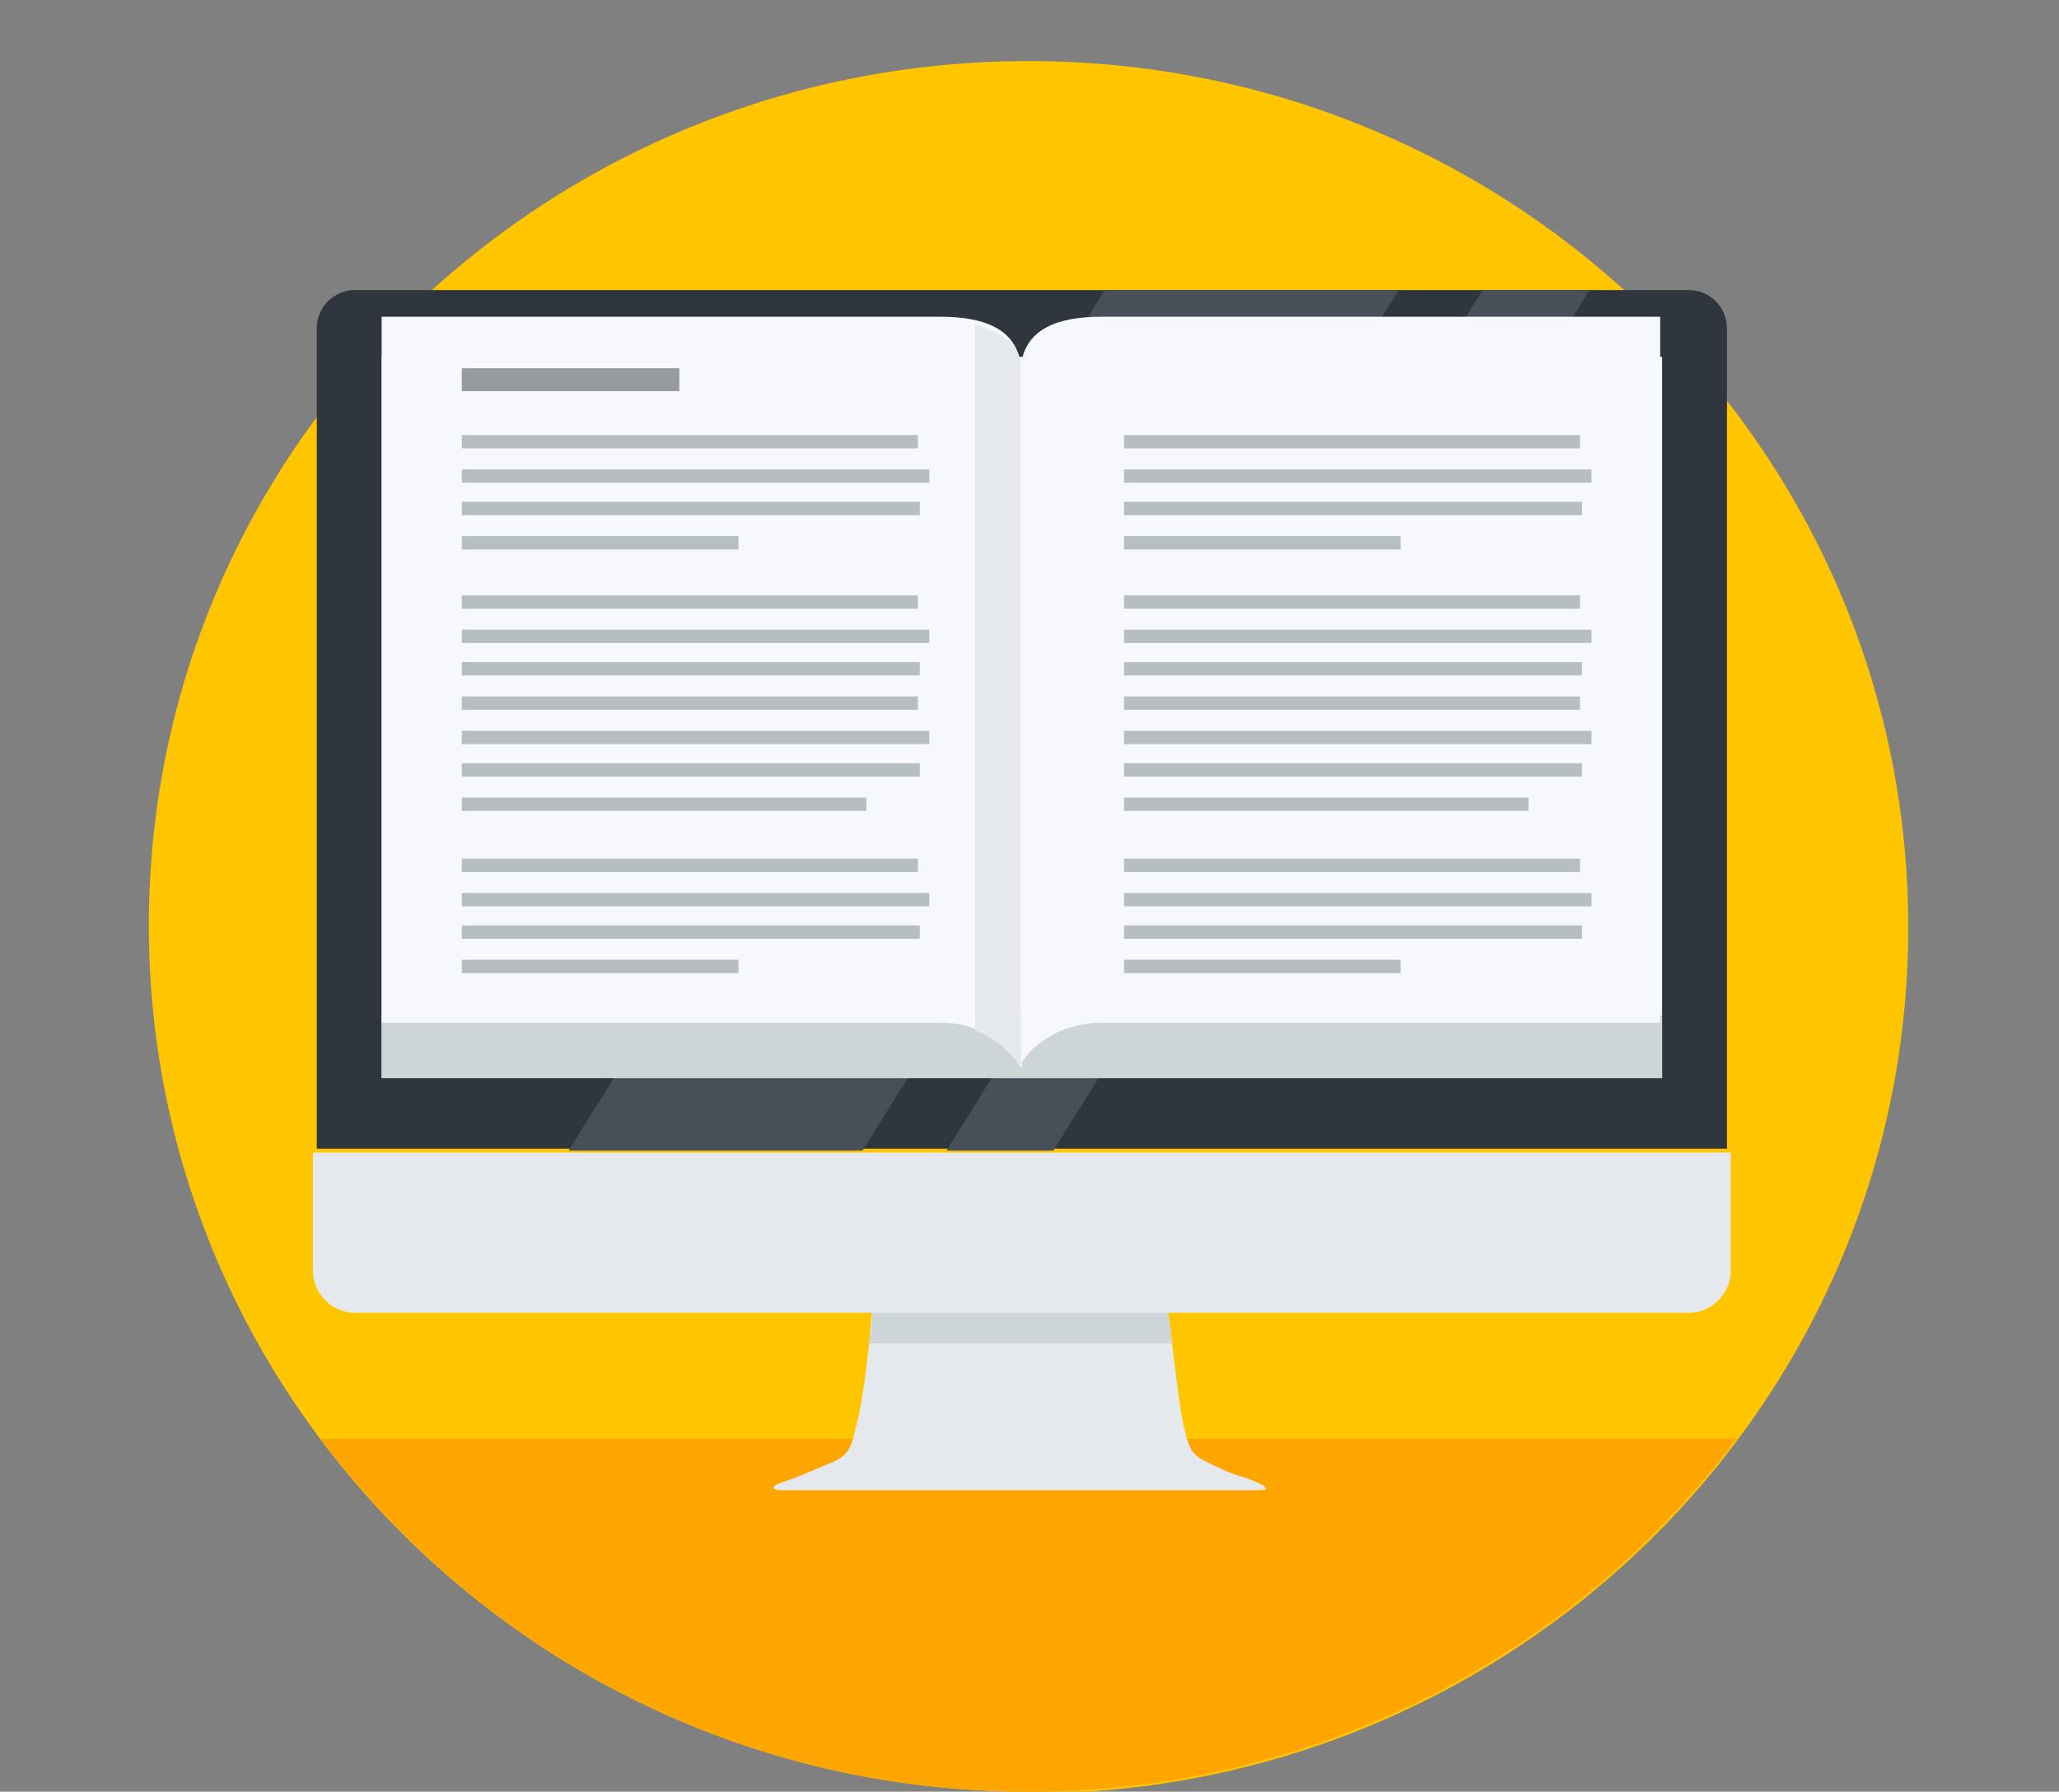 <?xml version="1.0" encoding="UTF-8"?>
<svg xmlns="http://www.w3.org/2000/svg" xmlns:xlink="http://www.w3.org/1999/xlink" version="1.1" viewBox="0 0 107.9 93.9">
  <rect x="0" y="0" width="107.9" height="93.9" fill="#808080" stroke="none"/>
  <!-- Generator: Adobe Illustrator 29.5.1, SVG Export Plug-In . SVG Version: 2.1.0 Build 141)  -->
  <defs>
    <style>
      .st0, .st1 {
        fill: none;
      }

      .st2 {
        fill: #e5e8ec;
      }

      .st1 {
        stroke: #b7bec0;
        stroke-linecap: round;
        stroke-width: .5px;
      }

      .st3 {
        fill: #010000;
      }

      .st4 {
        fill: #b42055;
      }

      .st5 {
        fill: #f0ca67;
      }

      .st6 {
        fill: #4f4f4e;
      }

      .st7 {
        fill: #ffa38f;
      }

      .st8 {
        fill: #596273;
      }

      .st9 {
        fill: #30363d;
      }

      .st10 {
        fill: #282d33;
      }

      .st11 {
        fill: #e04555;
      }

      .st12 {
        fill: #d3dad6;
      }

      .st13 {
        fill: #0e76a3;
      }

      .st14 {
        fill: #ffc600;
      }

      .st15 {
        fill: #f7f8fc;
      }

      .st16 {
        fill: #01bacc;
      }

      .st17 {
        clip-path: url(#clippath-1);
      }

      .st18 {
        fill: orange;
      }

      .st19 {
        fill: #1d6a67;
      }

      .st20 {
        fill: #01c6da;
      }

      .st21 {
        fill: #fff;
      }

      .st22 {
        fill: #3fb600;
      }

      .st23 {
        fill: #38c9b7;
      }

      .st24 {
        fill: #484f59;
      }

      .st25 {
        fill: #b7bec0;
      }

      .st26 {
        fill: #e36e54;
      }

      .st27 {
        fill: #e5ecf3;
      }

      .st28 {
        fill: #9f9282;
      }

      .st29 {
        fill: #1dad9a;
      }

      .st30 {
        fill: #5e5e5e;
      }

      .st31 {
        fill: #f4da80;
      }

      .st32 {
        fill: #8f507f;
      }

      .st33 {
        fill: #a5d601;
      }

      .st34 {
        fill: #969c9e;
      }

      .st35 {
        fill: #ff876c;
      }

      .st36 {
        fill: #cdd5d7;
      }

      .st37 {
        fill: #16a2c7;
      }

      .st38 {
        display: none;
      }

      .st39 {
        fill: #f4596c;
      }

      .st40 {
        clip-path: url(#clippath);
      }
    </style>
    <clipPath id="clippath">
      <path class="st0" d="M53.9,93.9c-25.4,0-46.1-20.3-46.1-45.4S28.5,3.2,53.9,3.2s46.1,20.3,46.1,45.4-20.7,45.4-46.1,45.4Z"/>
    </clipPath>
    <clipPath id="clippath-1">
      <path class="st0" d="M53.9,93.9c-25.4,0-46.1-20.3-46.1-45.4S28.5,3.2,53.9,3.2s46.1,20.3,46.1,45.4-20.7,45.4-46.1,45.4Z"/>
    </clipPath>
  </defs>
  <g id="_レイヤー_2" data-name="レイヤー_2">
    <g>
      <path class="st14" d="M53.9,93.9c-25.4,0-46.1-20.3-46.1-45.4S28.5,3.2,53.9,3.2s46.1,20.3,46.1,45.4-20.7,45.4-46.1,45.4Z"/>
      <path class="st18" d="M16.8,75.4c8.4,11.2,21.9,18.5,37.1,18.5s28.7-7.3,37.1-18.5H16.8Z"/>
      <g>
        <g>
          <path class="st9" d="M90.5,60.3V17.2c0-1.1-.9-2-2-2H18.6c-1.1,0-2,.9-2,2v43h73.9Z"/>
          <path class="st2" d="M16.4,60.4v6.2c0,1.2,1,2.2,2.2,2.2h69.9c1.2,0,2.2-1,2.2-2.2v-6.2H16.4Z"/>
          <path class="st2" d="M66.3,77.9s-.5-.3-1.2-.5c-.7-.2-1.5-.6-1.9-.8-.8-.4-.9-.7-1.2-2-.3-1.5-.6-4.6-.8-5.9h-15.5c-.1,1.3-.4,4.4-.8,5.9-.3,1.3-.4,1.6-1.2,2-.5.2-1.2.5-1.9.8h0c-.6.2-1.1.4-1.1.4,0,0-.5.3.3.3h24.9c.8,0,.3-.2.3-.2Z"/>
          <path class="st36" d="M61.4,70.4c0-.6-.1-1.2-.2-1.6h-15.5c0,.4,0,1-.2,1.6h15.8Z"/>
          <polygon class="st24" points="29.8 60.3 45.2 60.3 73.3 15.2 57.9 15.2 29.8 60.3"/>
          <polygon class="st24" points="49.6 60.3 55.2 60.3 83.3 15.2 77.7 15.2 49.6 60.3"/>
          <rect class="st15" x="20" y="18.7" width="67.1" height="37.8"/>
          <polygon class="st21" points="32.2 56.5 47.6 56.5 71.2 18.7 55.8 18.7 32.2 56.5"/>
          <polygon class="st21" points="57.6 56.5 81.2 18.7 75.6 18.7 52 56.5 57.6 56.5"/>
        </g>
        <g>
          <rect class="st36" x="20" y="53.2" width="67.1" height="3.3"/>
          <path class="st15" d="M53.5,55.9V19.6s0,0,0-.1c0-.1,0-.2,0-.3.2-2,2-2.6,4.2-2.6h29.3v37h-29.3c-1.8,0-3.5.9-4.3,2.3Z"/>
          <path class="st15" d="M53.5,55.9V19.6s0,0,0-.1c0-.1,0-.2,0-.3-.2-2-2-2.6-4.2-2.6h-29.3v37h29.3c1.8,0,3.5.9,4.3,2.3Z"/>
          <path class="st2" d="M53.5,19.2c-.1-1.4-1.1-1.7-2.4-2.2v37c1,.4,1.9,1.1,2.4,2V19.6s0,0,0-.1c0-.1,0-.2,0-.3Z"/>
        </g>
        <g>
          <rect class="st25" x="24.2" y="36.5" width="23.9" height=".7"/>
          <rect class="st25" x="24.2" y="38.3" width="24.5" height=".7"/>
          <rect class="st25" x="24.2" y="40" width="24" height=".7"/>
          <rect class="st25" x="24.2" y="41.8" width="21.2" height=".7"/>
          <rect class="st25" x="24.2" y="22.8" width="23.9" height=".7"/>
          <rect class="st25" x="24.2" y="24.6" width="24.5" height=".7"/>
          <rect class="st25" x="24.2" y="26.3" width="24" height=".7"/>
          <rect class="st25" x="24.2" y="28.1" width="14.5" height=".7"/>
          <rect class="st25" x="24.2" y="31.2" width="23.9" height=".7"/>
          <rect class="st25" x="24.2" y="33" width="24.5" height=".7"/>
          <rect class="st25" x="24.2" y="34.7" width="24" height=".7"/>
          <rect class="st25" x="24.2" y="45" width="23.9" height=".7"/>
          <rect class="st25" x="24.2" y="46.8" width="24.5" height=".7"/>
          <rect class="st25" x="24.2" y="48.5" width="24" height=".7"/>
          <rect class="st25" x="24.2" y="50.3" width="14.5" height=".7"/>
          <rect class="st34" x="24.2" y="19.3" width="11.4" height="1.2"/>
        </g>
        <g>
          <rect class="st25" x="58.9" y="36.5" width="23.9" height=".7"/>
          <rect class="st25" x="58.9" y="38.3" width="24.5" height=".7"/>
          <rect class="st25" x="58.9" y="40" width="24" height=".7"/>
          <rect class="st25" x="58.9" y="41.8" width="21.2" height=".7"/>
          <rect class="st25" x="58.9" y="22.8" width="23.9" height=".7"/>
          <rect class="st25" x="58.9" y="24.6" width="24.5" height=".7"/>
          <rect class="st25" x="58.9" y="26.3" width="24" height=".7"/>
          <rect class="st25" x="58.9" y="28.1" width="14.5" height=".7"/>
          <rect class="st25" x="58.9" y="31.2" width="23.9" height=".7"/>
          <rect class="st25" x="58.9" y="33" width="24.5" height=".7"/>
          <rect class="st25" x="58.9" y="34.7" width="24" height=".7"/>
          <rect class="st25" x="58.9" y="45" width="23.9" height=".7"/>
          <rect class="st25" x="58.9" y="46.8" width="24.5" height=".7"/>
          <rect class="st25" x="58.9" y="48.5" width="24" height=".7"/>
          <rect class="st25" x="58.9" y="50.3" width="14.5" height=".7"/>
        </g>
      </g>
    </g>
  </g>
  <g id="_レイヤー_3" data-name="レイヤー_3" class="st38">
    <g>
      <path class="st23" d="M53.9,93.9c-25.4,0-46.1-20.3-46.1-45.4S28.5,3.2,53.9,3.2s46.1,20.3,46.1,45.4-20.7,45.4-46.1,45.4Z"/>
      <path class="st29" d="M13.4,70c7.8,14.2,23.1,23.9,40.6,23.9s32.8-9.7,40.6-23.9H13.4Z"/>
      <g>
        <rect class="st19" x="13.5" y="13.7" width="54.5" height="36.8"/>
        <path class="st24" d="M73.2,50.5l-6.3,11.9h-30.4c-.6-4.6-4.5-8.1-9.2-8.1s-8.6,3.5-9.2,8.1h-4.5v-11.9h59.7Z"/>
        <g>
          <path class="st24" d="M77.2,55.8c4.3,0,7.7,3.5,7.7,7.7s-3.5,7.7-7.7,7.7-7.7-3.5-7.7-7.7,3.5-7.7,7.7-7.7Z"/>
          <path class="st9" d="M87.6,65.2c-.9,0-1.6-.7-1.6-1.6,0-4.8-3.9-8.7-8.7-8.7s-8.7,3.9-8.7,8.7-.7,1.6-1.6,1.6-1.6-.7-1.6-1.6c0-6.6,5.3-11.9,11.9-11.9s11.9,5.3,11.9,11.9-.7,1.6-1.6,1.6h0Z"/>
          <path class="st25" d="M77.2,67.2c2,0,3.7-1.6,3.7-3.7s-1.6-3.7-3.7-3.7-3.7,1.6-3.7,3.7,1.6,3.7,3.7,3.7Z"/>
        </g>
        <path class="st24" d="M27.2,55.8c4.3,0,7.7,3.5,7.7,7.7s-3.5,7.7-7.7,7.7-7.7-3.5-7.7-7.7,3.5-7.7,7.7-7.7Z"/>
        <path class="st9" d="M37.5,65.2c-.9,0-1.6-.7-1.6-1.6,0-4.8-3.9-8.7-8.7-8.7s-8.7,3.9-8.7,8.7-.7,1.6-1.6,1.6-1.6-.7-1.6-1.6c0-6.6,5.3-11.9,11.9-11.9s11.9,5.3,11.9,11.9-.7,1.6-1.6,1.6h0Z"/>
        <path class="st25" d="M27.2,67.2c2,0,3.7-1.6,3.7-3.7s-1.6-3.7-3.7-3.7-3.7,1.6-3.7,3.7,1.6,3.7,3.7,3.7Z"/>
        <path class="st24" d="M77.2,51.8c-2.4,0-4.6.7-6.5,2v-29.1h16.6l6.6,18.4v19.3h-5c-.6-5.9-5.6-10.5-11.7-10.5Z"/>
        <polygon class="st21" points="85.9 27.1 74.7 27.1 74.7 41.5 91 41.5 85.9 27.1"/>
        <path class="st9" d="M91.9,48.9h3v9.7h-3c-.5,0-1-.4-1-1v-7.7c0-.5.4-1,1-1Z"/>
        <rect class="st9" x="74.7" y="43.6" width="1.2" height="4.3"/>
        <rect class="st27" x="13.5" y="24.4" width="54.5" height="15.5"/>
        <polygon class="st2" points="85.9 27.1 74.7 27.1 74.7 41.5 91 41.5 85.9 27.1"/>
      </g>
    </g>
  </g>
  <g id="_レイヤー_4" data-name="レイヤー_4" class="st38">
    <g>
      <path class="st39" d="M53.9,93.9c-25.4,0-46.1-20.3-46.1-45.4S28.5,3.2,53.9,3.2s46.1,20.3,46.1,45.4-20.7,45.4-46.1,45.4Z"/>
      <path class="st11" d="M13.4,70c7.8,14.2,23.1,23.9,40.6,23.9s32.8-9.7,40.6-23.9H13.4Z"/>
      <g>
        <rect class="st15" x="51.3" y="10.1" width="1.7" height="7.8"/>
        <rect class="st15" x="34.4" y="14.9" width="1.7" height="7.8" transform="translate(-4.7 20.1) rotate(-30)"/>
        <rect class="st15" x="22.1" y="27.6" width="1.7" height="7.8" transform="translate(-15.8 35.7) rotate(-60)"/>
        <rect class="st15" x="14.8" y="47.7" width="7.8" height="1.7"/>
        <rect class="st15" x="19.7" y="64.7" width="7.8" height="1.7" transform="translate(-29.6 20.6) rotate(-30)"/>
        <rect class="st15" x="32.3" y="76.9" width="7.8" height="1.7" transform="translate(-49.3 70.3) rotate(-60)"/>
        <rect class="st15" x="52.5" y="78.2" width="1.7" height="7.8"/>
        <rect class="st15" x="69.4" y="73.3" width="1.7" height="7.8" transform="translate(-29.2 45.5) rotate(-30)"/>
        <rect class="st15" x="81.7" y="60.6" width="1.7" height="7.8" transform="translate(-14.6 103.7) rotate(-60)"/>
        <rect class="st15" x="82.9" y="46.6" width="7.8" height="1.7"/>
        <rect class="st15" x="78" y="29.6" width="7.8" height="1.7" transform="translate(-4.3 45.1) rotate(-30)"/>
        <rect class="st15" x="65.4" y="17.4" width="7.8" height="1.7" transform="translate(18.8 69.1) rotate(-60)"/>
      </g>
      <path class="st21" d="M83.5,39.3l2.3-2.3c8.3-8.3,8.3-21.8,0-30.1l-.3-.3c-8.3-8.3-21.8-8.3-30.1,0l-2.3,2.3-2.3-2.3C42.5-1.7,29-1.7,20.6,6.6l-.3.3c-8.3,8.3-8.3,21.8,0,30.1l2.3,2.3,30.4,30.4,30.4-30.4Z"/>
      <path class="st27" d="M53.1,69.8l30.4-30.4,2.3-2.3c8.3-8.3,8.3-21.8,0-30.1l-.3-.3c-8.3-8.3-21.8-8.3-30.1,0l-2.3,2.3"/>
    </g>
  </g>
  <g id="_レイヤー_5" data-name="レイヤー_5" class="st38">
    <g>
      <path class="st37" d="M53.9,93.9c-25.4,0-46.1-20.3-46.1-45.4S28.5,3.2,53.9,3.2s46.1,20.3,46.1,45.4-20.7,45.4-46.1,45.4Z"/>
      <path class="st13" d="M13.4,70c7.8,14.2,23.1,23.9,40.6,23.9s32.8-9.7,40.6-23.9H13.4Z"/>
      <g>
        <g>
          <path class="st35" d="M19.2,63.3l-.2-1.2-2.2.3.2,1.2c0,.1.1.2.3.2l1.7-.3c.1,0,.2-.1.2-.3Z"/>
          <path class="st7" d="M18.9,63.3l-.2-1.2h-.9c0,.1.2,1.4.2,1.4,0,0,0,.1.1,0h.7c0-.1.1-.2.1-.2Z"/>
          <path class="st26" d="M17.3,62.3h-.5c0,0,.2,1.3.2,1.3,0,.1.1.2.3.2h.3s-.2-1.5-.2-1.5Z"/>
        </g>
        <path class="st9" d="M18.3,57.9l-5.5-34.7c-.3,0-.4.3-.4.6l5.4,34.2h.5Z"/>
        <path class="st8" d="M16.6,58.2l1.2-.2-5.4-34.2h0s0,0,0,0h0c0-.3-.4-.5-.7-.4-.3,0-.5.3-.5.6,0,0,0,0,0,0h0s5.4,34.2,5.4,34.2Z"/>
        <path class="st9" d="M11.1,23.9c0-.2-.3-.4-.6-.4l5.5,34.7h.5c0,0-5.4-34.3-5.4-34.3Z"/>
        <path class="st2" d="M10.5,23.5c.3,0,.5.2.6.4h0s0,0,0,0c0-.3.2-.6.5-.6.3,0,.6.1.7.4h0s0,0,0,0h0c0-.3.2-.5.4-.6l-1.9-4.4-.4,4.8Z"/>
        <path class="st36" d="M10.5,23.5c.3,0,.5.2.6.4h0s0,0,0,0c0-.3-.2-5.2-.2-5.2l-.4,4.8Z"/>
        <rect class="st5" x="16.4" y="58" width="2.2" height="4.3" transform="translate(-9.2 3.5) rotate(-9)"/>
        <rect class="st31" x="17.5" y="58" width=".5" height="4.3" transform="translate(-9.3 3.6) rotate(-9.1)"/>
        <path class="st9" d="M10.8,20.2c.1,0,.2,0,.3,0,.1,0,.2,0,.4,0l-.6-1.3v1.4Z"/>
        <g>
          <polygon class="st31" points="18.3 59 18.2 58.4 18.3 58.3 18.4 58.9 18.3 59"/>
          <rect class="st31" x="17.9" y="58.4" width=".1" height=".6" transform="translate(-9 3.6) rotate(-9.1)"/>
          <polygon class="st5" points="17.6 59.1 17.5 58.5 17.7 58.4 17.8 59 17.6 59.1"/>
          <polygon class="st5" points="17.3 59.1 17.2 58.5 17.3 58.5 17.4 59.1 17.3 59.1"/>
          <rect class="st31" x="16.9" y="58.5" width=".1" height=".6" transform="translate(-9 3.4) rotate(-9)"/>
          <polygon class="st31" points="16.6 59.2 16.5 58.6 16.7 58.6 16.8 59.2 16.6 59.2"/>
          <polygon class="st31" points="16.3 59.3 16.2 58.7 16.4 58.6 16.5 59.3 16.3 59.3"/>
        </g>
        <g>
          <polygon class="st31" points="18.7 61.6 18.6 60.9 18.7 60.9 18.8 61.5 18.7 61.6"/>
          <rect class="st31" x="18.3" y="61" width=".1" height=".6" transform="translate(-9.4 3.7) rotate(-9.1)"/>
          <rect class="st5" x="18" y="61" width=".1" height=".6" transform="translate(-9.5 3.6) rotate(-9.1)"/>
          <polygon class="st5" points="17.7 61.7 17.6 61.1 17.8 61.1 17.9 61.7 17.7 61.7"/>
          <rect class="st31" x="17.3" y="61.1" width=".1" height=".6" transform="translate(-9.4 3.5) rotate(-9)"/>
          <polygon class="st31" points="17.1 61.8 17 61.2 17.1 61.2 17.2 61.8 17.1 61.8"/>
          <rect class="st31" x="16.7" y="61.2" width=".1" height=".6" transform="translate(-9.5 3.4) rotate(-9)"/>
        </g>
      </g>
      <g>
        <path class="st2" d="M84.3,9.1c1.5.4,2.1.9,2.2,1.3,0,.2,0,.4-.3.6-.8,1-3.3,2-6.2,2.6,0,.2,0,.4-.1.5,4.2-.8,7.3-2.4,7.1-3.8,0-.8-1.1-1.4-2.6-1.7,0,.2,0,.3,0,.5Z"/>
        <path class="st36" d="M75.3,13.6c-.3-.9,2.8,0,5.6-1.9,2.9-1.9,5.6-2.4,5.8-1.5.3.9-2.1,2.4-5.2,3.3-3.1.9-5.9.9-6.2,0Z"/>
        <path class="st25" d="M74.2,12.5c-.3-.9,2.8,0,5.6-1.9,2.9-1.9,5.6-2.4,5.8-1.5.3.9-2.1,2.4-5.2,3.3-3.1.9-5.9.9-6.2,0Z"/>
        <path class="st2" d="M81.8,11.1c2-1.1,3.8-1.6,4.5-1.3.3,0,.5,0,.6.2-.4-1.2-.9-2.2-1.5-3.2,0,0,0,0,0,0-.6-.4-2.7.1-5,1.5.7.8,1.2,1.7,1.4,2.7Z"/>
        <path class="st36" d="M82.5,10.1c-.3-.8-.7-1.5-1.2-2.2-.3.2-.6.3-.9.5.6.6,1,1.4,1.2,2.2.3-.2.6-.3.9-.5Z"/>
        <path class="st36" d="M64.5,26.5c-5.8-3.2-7.9-10.5-4.8-16.3,3.2-5.8,10.5-7.9,16.3-4.8,5.8,3.2,7.9,10.5,4.8,16.3-3.2,5.8-10.5,7.9-16.3,4.8Z"/>
        <path class="st2" d="M65,25.9c-5.8-3.2-7.9-10.5-4.8-16.3,3.2-5.8,10.5-7.9,16.3-4.8,5.8,3.2,7.9,10.5,4.8,16.3-3.2,5.8-10.5,7.9-16.3,4.8Z"/>
        <path class="st36" d="M65.5,25.2c-5.4-2.9-7.4-9.7-4.4-15.1,2.9-5.4,9.7-7.4,15.1-4.4,5.4,2.9,7.4,9.7,4.4,15.1-2.9,5.4-9.7,7.4-15.1,4.4Z"/>
        <path class="st36" d="M65.5,25.2c-5.4-2.9-7.4-9.7-4.4-15.1,2.9-5.4,9.7-7.4,15.1-4.4,5.4,2.9,7.4,9.7,4.4,15.1-2.9,5.4-9.7,7.4-15.1,4.4Z"/>
        <path class="st25" d="M69.2,26.4c4.1.4,8.2-1.5,10.2-5.3,2.8-5,.8-11.4-4.3-14.2-5.2-2.8-11.6-1-14.3,4-.1.2-.2.4-.3.6-2,5.1.1,11,5,13.7,1.2.7,2.4,1.1,3.7,1.2Z"/>
        <path class="st3" d="M68.5,26.3c3.4,0,6.8-1.8,8.6-5,2.5-4.6.8-10.5-3.8-13-4.6-2.5-10.5-.8-13,3.8,0,0,0,.1-.1.2-1.4,4.9.7,10.3,5.3,12.9,1,.5,2,.9,3,1.1Z"/>
        <path class="st28" d="M72.4,8.7c4.1,2.2,6,6.8,5.2,11.1,1.3-4.3-.5-9-4.6-11.2-.2-.1-.4-.2-.6-.3-.2,0-.4,0-.6,0,.2,0,.4.2.6.3Z"/>
        <path class="st36" d="M86.3,9.3c.2,0,.3,0,.4,0-.4-.9-.8-1.7-1.2-2.5,0,0,0,0,0,0-.2-.1-.5-.2-1-.1.5.8,1,1.6,1.3,2.4.2,0,.4,0,.6,0Z"/>
      </g>
      <g class="st40">
        <g>
          <g>
            <path class="st36" d="M22.4,112.3c0,.5.2.3.5.4h1.9c.3.1.5.4.6-.2l4.8-81.2c0-.6-.2-.3-.5-.4h-1.9c-.3-.1-.5-.4-.6.2l-4.8,81.2Z"/>
            <rect class="st25" x="-15.2" y="71.4" width="82" height=".6" transform="translate(-47.3 93.4) rotate(-86.7)"/>
            <path class="st25" d="M27.5,30.7c-.2,0-.3,0-.3.3l-4.8,81.2c0,.4,0,.4.3.4l4.8-82Z"/>
            <rect class="st2" x="-14.9" y="71.5" width="82" height=".6" transform="translate(-47.1 93.6) rotate(-86.6)"/>
            <path class="st10" d="M90.8,34.5l-60.6-3.5c-.5,0-1,.4-1.1.9l-4.7,80.1c0,.5.4,1,.9,1.1l60.6,3.5c.5,0,1-.4,1.1-.9l4.7-80.1c0-.5-.4-1-.9-1.1Z"/>
            <path class="st9" d="M30.3,30.9l60.6,3.5c.5,0,1,.5.9,1.1l-4.7,80.1c0,.5-.5,1-1.1.9l-60.6-3.5c-.5,0-1-.5-.9-1.1l4.7-80.1c0-.5.5-1,1.1-.9ZM26.3,110.8c.5,0,.9-.3.9-.8,0-.5-.3-.9-.8-.9-.5,0-.9.3-.9.8,0,.5.3.9.8.9ZM26.5,107.4c.5,0,.9-.3.9-.8,0-.5-.3-.9-.8-.9-.5,0-.9.3-.9.8,0,.5.3.9.8.9ZM26.7,104c.5,0,.9-.3.9-.8,0-.5-.3-.9-.8-.9-.5,0-.9.3-.9.8,0,.5.3.9.8.9ZM26.9,100.6c.5,0,.9-.3.9-.8,0-.5-.3-.9-.8-.9-.5,0-.9.3-.9.8,0,.5.3.9.8.9ZM27.1,97.1c.5,0,.9-.3.9-.8,0-.5-.3-.9-.8-.9-.5,0-.9.3-.9.8,0,.5.3.9.8.9ZM27.3,93.7c.5,0,.9-.3.9-.8,0-.5-.3-.9-.8-.9-.5,0-.9.3-.9.8,0,.5.3.9.8.9ZM27.5,90.3c.5,0,.9-.3.9-.8,0-.5-.3-.9-.8-.9-.5,0-.9.3-.9.8,0,.5.3.9.8.9ZM27.7,86.8c.5,0,.9-.3.9-.8,0-.5-.3-.9-.8-.9-.5,0-.9.3-.9.8,0,.5.3.9.8.9ZM27.9,83.4c.5,0,.9-.3.9-.8,0-.5-.3-.9-.8-.9-.5,0-.9.3-.9.8,0,.5.3.9.8.9ZM28.1,80c.5,0,.9-.3.9-.8,0-.5-.3-.9-.8-.9-.5,0-.9.3-.9.8,0,.5.3.9.8.9ZM28.3,76.6c.5,0,.9-.3.9-.8,0-.5-.3-.9-.8-.9-.5,0-.9.3-.9.8,0,.5.3.9.8.9ZM28.5,73.1c.5,0,.9-.3.9-.8,0-.5-.3-.9-.8-.9-.5,0-.9.3-.9.8,0,.5.3.9.8.9ZM28.7,69.7c.5,0,.9-.3.9-.8,0-.5-.3-.9-.8-.9-.5,0-.9.3-.9.8,0,.5.3.9.8.9ZM28.9,66.3c.5,0,.9-.3.9-.8,0-.5-.3-.9-.8-.9-.5,0-.9.3-.9.8,0,.5.3.9.8.9ZM29.1,62.8c.5,0,.9-.3.9-.8,0-.5-.3-.9-.8-.9-.5,0-.9.3-.9.8,0,.5.3.9.8.9ZM29.3,59.4c.5,0,.9-.3.9-.8,0-.5-.3-.9-.8-.9-.5,0-.9.3-.9.8,0,.5.3.9.8.9ZM29.5,56c.5,0,.9-.3.9-.8,0-.5-.3-.9-.8-.9-.5,0-.9.3-.9.8,0,.5.3.9.8.9ZM29.7,52.6c.5,0,.9-.3.9-.8,0-.5-.3-.9-.8-.9-.5,0-.9.3-.9.8,0,.5.3.9.8.9ZM29.9,49.1c.5,0,.9-.3.9-.8,0-.5-.3-.9-.8-.9-.5,0-.9.3-.9.8,0,.5.3.9.8.9ZM30.1,45.7c.5,0,.9-.3.9-.8,0-.5-.3-.9-.8-.9-.5,0-.9.3-.9.8,0,.5.3.9.8.9ZM30.3,42.3c.5,0,.9-.3.9-.8,0-.5-.3-.9-.8-.9-.5,0-.9.3-.9.8,0,.5.3.9.8.9ZM30.5,38.8c.5,0,.9-.3.9-.8,0-.5-.3-.9-.8-.9-.5,0-.9.3-.9.8,0,.5.3.9.8.9ZM30.7,35.4c.5,0,.9-.3.9-.8,0-.5-.3-.9-.8-.9-.5,0-.9.3-.9.8,0,.5.3.9.8.9Z"/>
            <path class="st24" d="M30.3,30.8l60.6,3.5c.5,0,1,.5.9,1.1l-4.7,80.1c0,.5-.5,1-1.1.9l-60.6-3.5c-.5,0-1-.5-.9-1.1l4.7-80.1c0-.5.5-1,1.1-.9ZM26.3,110.7c.5,0,.9-.3.9-.8,0-.5-.3-.9-.8-.9-.5,0-.9.3-.9.8,0,.5.3.9.8.9ZM26.5,107.3c.5,0,.9-.3.9-.8,0-.5-.3-.9-.8-.9-.5,0-.9.3-.9.8,0,.5.3.9.8.9ZM26.7,103.9c.5,0,.9-.3.9-.8,0-.5-.3-.9-.8-.9-.5,0-.9.3-.9.8,0,.5.3.9.8.9ZM26.9,100.4c.5,0,.9-.3.9-.8,0-.5-.3-.9-.8-.9-.5,0-.9.3-.9.8,0,.5.3.9.8.9ZM27.1,97c.5,0,.9-.3.9-.8,0-.5-.3-.9-.8-.9-.5,0-.9.3-.9.8,0,.5.3.9.8.9ZM27.3,93.6c.5,0,.9-.3.9-.8,0-.5-.3-.9-.8-.9-.5,0-.9.3-.9.8,0,.5.3.9.8.9ZM27.5,90.1c.5,0,.9-.3.9-.8,0-.5-.3-.9-.8-.9-.5,0-.9.3-.9.8,0,.5.3.9.8.9ZM27.7,86.7c.5,0,.9-.3.9-.8,0-.5-.3-.9-.8-.9-.5,0-.9.3-.9.8,0,.5.3.9.8.9ZM27.9,83.3c.5,0,.9-.3.9-.8,0-.5-.3-.9-.8-.9-.5,0-.9.3-.9.8,0,.5.3.9.8.9ZM28.1,79.9c.5,0,.9-.3.9-.8,0-.5-.3-.9-.8-.9-.5,0-.9.3-.9.8,0,.5.3.9.8.9ZM28.3,76.4c.5,0,.9-.3.9-.8,0-.5-.3-.9-.8-.9-.5,0-.9.3-.9.8,0,.5.3.9.8.9ZM28.5,73c.5,0,.9-.3.9-.8,0-.5-.3-.9-.8-.9-.5,0-.9.3-.9.8,0,.5.3.9.8.9ZM28.7,69.6c.5,0,.9-.3.9-.8,0-.5-.3-.9-.8-.9-.5,0-.9.3-.9.8,0,.5.3.9.8.9ZM28.9,66.1c.5,0,.9-.3.9-.8,0-.5-.3-.9-.8-.9-.5,0-.9.3-.9.8,0,.5.3.9.8.9ZM29.1,62.7c.5,0,.9-.3.9-.8,0-.5-.3-.9-.8-.9-.5,0-.9.3-.9.8,0,.5.3.9.8.9ZM29.3,59.3c.5,0,.9-.3.9-.8,0-.5-.3-.9-.8-.9-.5,0-.9.3-.9.8,0,.5.3.9.8.9ZM29.5,55.8c.5,0,.9-.3.9-.8,0-.5-.3-.9-.8-.9-.5,0-.9.3-.9.8,0,.5.3.9.8.9ZM29.7,52.4c.5,0,.9-.3.9-.8,0-.5-.3-.9-.8-.9-.5,0-.9.3-.9.8,0,.5.3.9.8.9ZM29.9,49c.5,0,.9-.3.9-.8,0-.5-.3-.9-.8-.9-.5,0-.9.3-.9.8,0,.5.3.9.8.9ZM30.1,45.6c.5,0,.9-.3.9-.8,0-.5-.3-.9-.8-.9-.5,0-.9.3-.9.8,0,.5.3.9.8.9ZM30.3,42.1c.5,0,.9-.3.9-.8,0-.5-.3-.9-.8-.9-.5,0-.9.3-.9.8,0,.5.3.9.8.9ZM30.5,38.7c.5,0,.9-.3.9-.8,0-.5-.3-.9-.8-.9-.5,0-.9.3-.9.8,0,.5.3.9.8.9ZM30.7,35.3c.5,0,.9-.3.9-.8,0-.5-.3-.9-.8-.9-.5,0-.9.3-.9.8,0,.5.3.9.8.9Z"/>
            <g>
              <g>
                <path class="st36" d="M31.3,34.4c0,.4-.2.7-.4.6h-2.4c-.2-.2-.3-.5-.3-.8h0c0-.4.2-.7.4-.6h2.4c.2.2.3.5.3.8h0Z"/>
                <path class="st2" d="M31,33.8h-2.2c0,0-.1.2-.1.4,0,.4.1.7.3.7h1.7c.2.1.4-.2.4-.5,0-.2,0-.4,0-.5Z"/>
                <path class="st25" d="M29,34c0-.1,0-.2,0-.3h-.4s0,0,0,0c0,.1-.1.3-.1.5,0,.4.1.7.3.7h.3s0,0,0,0c0-.2-.1-.5-.1-.8Z"/>
              </g>
              <g>
                <path class="st36" d="M31.1,37.9c0,.4-.2.7-.4.6h-2.4c-.2-.2-.3-.5-.3-.8h0c0-.4.2-.7.4-.6h2.4c.2.2.3.5.3.8h0Z"/>
                <path class="st2" d="M30.8,37.2h-2.2c0,0-.1.2-.2.4,0,.4.1.7.3.7h1.7c.2.1.4-.2.4-.5,0-.2,0-.4,0-.5Z"/>
                <path class="st25" d="M28.8,37.4c0-.1,0-.2,0-.3h-.4s0,0,0,0c0,.1-.1.3-.1.5,0,.4.1.7.3.7h.4s0,0,0,0c0-.2-.1-.5-.1-.8Z"/>
              </g>
              <g>
                <path class="st36" d="M30.9,41.3c0,.4-.2.7-.4.6h-2.4c-.2-.2-.3-.5-.3-.8h0c0-.4.2-.7.4-.6h2.4c.2.2.3.5.3.8h0Z"/>
                <path class="st2" d="M30.6,40.6h-2.2c0,0-.1.2-.2.4,0,.4.1.7.3.7h1.7c.2.1.4-.2.4-.5,0-.2,0-.4,0-.5Z"/>
                <path class="st25" d="M28.6,40.9c0-.1,0-.2,0-.3h-.4s0,0,0,0c0,.1-.1.3-.1.5,0,.4.1.7.3.7h.4s0,0,0,0c0-.2-.1-.5-.1-.8Z"/>
              </g>
              <g>
                <path class="st36" d="M30.7,44.8c0,.4-.2.7-.4.6h-2.4c-.2-.2-.3-.5-.3-.8h0c0-.4.2-.7.4-.6h2.4c.2.2.3.5.3.8h0Z"/>
                <path class="st2" d="M30.4,44.1h-2.2c0,0-.1.2-.1.4,0,.4.1.7.3.7h1.7c.2.1.4-.2.4-.5,0-.2,0-.4,0-.5Z"/>
                <path class="st25" d="M28.4,44.3c0-.1,0-.2,0-.3h-.4s0,0,0,0c0,.1-.1.3-.1.5,0,.4.1.7.3.7h.3s0,0,0,0c0-.2-.1-.5-.1-.8Z"/>
              </g>
              <g>
                <path class="st36" d="M30.5,48.2c0,.4-.2.7-.4.6h-2.4c-.2-.2-.3-.5-.3-.8h0c0-.4.2-.7.4-.6h2.4c.2.2.3.5.3.8h0Z"/>
                <path class="st2" d="M30.2,47.5h-2.2c0,0-.1.2-.1.4,0,.4.1.7.3.7h1.7c.2.1.4-.2.4-.5,0-.2,0-.4,0-.5Z"/>
                <path class="st25" d="M28.2,47.7c0-.1,0-.2,0-.3h-.4s0,0,0,0c0,.1-.1.3-.1.5,0,.4.1.7.3.7h.4s0,0,0,0c0-.2-.1-.5-.1-.8Z"/>
              </g>
              <g>
                <path class="st36" d="M30.3,51.6c0,.4-.2.7-.4.6h-2.4c-.2-.2-.3-.5-.3-.8h0c0-.4.2-.7.4-.6h2.4c.2.2.3.5.3.8h0Z"/>
                <path class="st2" d="M30,50.9h-2.2c0,0-.1.2-.2.4,0,.4.1.7.3.7h1.7c.2.1.4-.2.4-.5,0-.2,0-.4,0-.5Z"/>
                <path class="st25" d="M28,51.2c0-.1,0-.2,0-.3h-.4s0,0,0,0c0,.1-.1.3-.1.5,0,.4.1.7.3.7h.4s0,0,0,0c0-.2-.1-.5-.1-.8Z"/>
              </g>
              <g>
                <path class="st36" d="M30.1,55.1c0,.4-.2.7-.4.6h-2.4c-.2-.2-.3-.5-.3-.8h0c0-.4.2-.7.4-.6h2.4c.2.2.3.5.3.8h0Z"/>
                <path class="st2" d="M29.8,54.4h-2.2c0,0-.1.2-.1.4,0,.4.1.7.3.7h1.7c.2.1.4-.2.4-.5,0-.2,0-.4,0-.5Z"/>
                <path class="st25" d="M27.8,54.6c0-.1,0-.2,0-.3h-.4s0,0,0,0c0,.1-.1.3-.1.5,0,.4.1.7.3.7h.3s0,0,0,0c0-.2-.1-.5-.1-.8Z"/>
              </g>
              <g>
                <path class="st36" d="M29.9,58.5c0,.4-.2.7-.4.6h-2.4c-.2-.2-.3-.5-.3-.8h0c0-.4.2-.7.4-.6h2.4c.2.2.3.5.3.8h0Z"/>
                <path class="st2" d="M29.6,57.8h-2.2c0,0-.1.2-.1.4,0,.4.1.7.3.7h1.7c.2.1.4-.2.4-.5,0-.2,0-.4,0-.5Z"/>
                <path class="st25" d="M27.6,58c0-.1,0-.2,0-.3h-.4s0,0,0,0c0,.1-.1.3-.1.5,0,.4.1.7.3.7h.3s0,0,0,0c0-.2-.1-.5-.1-.8Z"/>
              </g>
              <g>
                <path class="st36" d="M29.7,61.9c0,.4-.2.7-.4.6h-2.4c-.2-.2-.3-.5-.3-.8h0c0-.4.2-.7.4-.6h2.4c.2.2.3.5.3.8h0Z"/>
                <path class="st2" d="M29.4,61.2h-2.2c0,0-.1.2-.1.4,0,.4.1.7.3.7h1.7c.2.1.4-.2.4-.5,0-.2,0-.4,0-.5Z"/>
                <path class="st25" d="M27.4,61.5c0-.1,0-.2,0-.3h-.4s0,0,0,0c0,.1-.1.3-.1.5,0,.4.1.7.3.7h.3s0,0,0,0c0-.2-.1-.5-.1-.8Z"/>
              </g>
              <g>
                <path class="st36" d="M29.5,65.4c0,.4-.2.7-.4.6h-2.4c-.2-.2-.3-.5-.3-.8h0c0-.4.2-.7.4-.6h2.4c.2.2.3.5.3.8h0Z"/>
                <path class="st2" d="M29.2,64.7h-2.2c0,0-.1.2-.1.4,0,.4.1.7.3.7h1.7c.2.1.4-.2.4-.5,0-.2,0-.4,0-.5Z"/>
                <path class="st25" d="M27.2,64.9c0-.1,0-.2,0-.3h-.4s0,0,0,0c0,.1-.1.3-.1.5,0,.4.1.7.3.7h.4s0,0,0,0c0-.2-.1-.5-.1-.8Z"/>
              </g>
              <g>
                <path class="st36" d="M29.3,68.8c0,.4-.2.7-.4.6h-2.4c-.2-.2-.3-.5-.3-.8h0c0-.4.2-.7.4-.6h2.4c.2.2.3.5.3.8h0Z"/>
                <path class="st2" d="M29,68.1h-2.2c0,0-.1.2-.1.4,0,.4.1.7.3.7h1.7c.2.1.4-.2.4-.5,0-.2,0-.4,0-.5Z"/>
                <path class="st25" d="M27,68.3c0-.1,0-.2,0-.3h-.4s0,0,0,0c0,.1-.1.3-.1.5,0,.4.1.7.3.7h.3s0,0,0,0c0-.2-.1-.5-.1-.8Z"/>
              </g>
              <g>
                <path class="st36" d="M29.1,72.2c0,.4-.2.7-.4.6h-2.4c-.2-.2-.3-.5-.3-.8h0c0-.4.2-.7.4-.6h2.4c.2.2.3.5.3.8h0Z"/>
                <path class="st2" d="M28.8,71.5h-2.2c0,0-.1.2-.1.4,0,.4.1.7.3.7h1.7c.2.1.4-.2.4-.5,0-.2,0-.4,0-.5Z"/>
                <path class="st25" d="M26.8,71.8c0-.1,0-.2,0-.3h-.4s0,0,0,0c0,.1-.1.3-.1.5,0,.4.1.7.3.7h.3s0,0,0,0c0-.2-.1-.5-.1-.8Z"/>
              </g>
              <g>
                <path class="st36" d="M28.9,75.7c0,.4-.2.7-.4.6h-2.4c-.2-.2-.3-.5-.3-.8h0c0-.4.2-.7.4-.6h2.4c.2.2.3.5.3.8h0Z"/>
                <path class="st2" d="M28.6,75h-2.2c0,0-.1.2-.2.4,0,.4.1.7.3.7h1.7c.2.1.4-.2.4-.5,0-.2,0-.4,0-.5Z"/>
                <path class="st25" d="M26.6,75.2c0-.1,0-.2,0-.3h-.4s0,0,0,0c0,.1-.1.3-.1.5,0,.4.1.7.3.7h.4s0,0,0,0c0-.2-.1-.5-.1-.8Z"/>
              </g>
              <g>
                <path class="st36" d="M28.7,79.1c0,.4-.2.7-.4.6h-2.4c-.2-.2-.3-.5-.3-.8h0c0-.4.2-.7.4-.6h2.4c.2.2.3.5.3.8h0Z"/>
                <path class="st2" d="M28.4,78.4h-2.2c0,0-.1.2-.1.4,0,.4.1.7.3.7h1.7c.2.1.4-.2.4-.5,0-.2,0-.4,0-.5Z"/>
                <path class="st25" d="M26.4,78.6c0-.1,0-.2,0-.3h-.4s0,0,0,0c0,.1-.1.3-.1.5,0,.4.1.7.3.7h.3s0,0,0,0c0-.2-.1-.5-.1-.8Z"/>
              </g>
              <g>
                <path class="st36" d="M28.5,82.5c0,.4-.2.7-.4.6h-2.4c-.2-.2-.3-.5-.3-.8h0c0-.4.2-.7.4-.6h2.4c.2.2.3.5.3.8h0Z"/>
                <path class="st2" d="M28.2,81.8h-2.2c0,0-.1.2-.1.4,0,.4.1.7.3.7h1.7c.2.1.4-.2.4-.5,0-.2,0-.4,0-.5Z"/>
                <path class="st25" d="M26.2,82.1c0-.1,0-.2,0-.3h-.4s0,0,0,0c0,.1-.1.3-.1.5,0,.4.1.7.3.7h.3s0,0,0,0c0-.2-.1-.5-.1-.8Z"/>
              </g>
              <g>
                <path class="st36" d="M28.3,86c0,.4-.2.7-.4.6h-2.4c-.2-.2-.3-.5-.3-.8h0c0-.4.2-.7.4-.6h2.4c.2.2.3.5.3.8h0Z"/>
                <path class="st2" d="M28,85.3h-2.2c0,0-.1.2-.1.4,0,.4.1.7.3.7h1.7c.2.1.4-.2.4-.5,0-.2,0-.4,0-.5Z"/>
                <path class="st25" d="M25.9,85.5c0-.1,0-.2,0-.3h-.4s0,0,0,0c0,.1-.1.3-.1.5,0,.4.1.7.3.7h.3s0,0,0,0c0-.2-.1-.5-.1-.8Z"/>
              </g>
              <g>
                <path class="st36" d="M28.1,89.4c0,.4-.2.7-.4.6h-2.4c-.2-.2-.3-.5-.3-.8h0c0-.4.2-.7.4-.6h2.4c.2.2.3.5.3.8h0Z"/>
                <path class="st2" d="M27.8,88.7h-2.2c0,0-.1.2-.2.4,0,.4.1.7.3.7h1.7c.2.1.4-.2.4-.5,0-.2,0-.4,0-.5Z"/>
                <path class="st25" d="M25.7,88.9c0-.1,0-.2,0-.3h-.4s0,0,0,0c0,.1-.1.3-.1.5,0,.4.1.7.3.7h.4s0,0,0,0c0-.2-.1-.5-.1-.8Z"/>
              </g>
              <g>
                <path class="st36" d="M27.9,92.8c0,.4-.2.7-.4.6h-2.4c-.2-.2-.3-.5-.3-.8h0c0-.4.2-.7.4-.6h2.4c.2.2.3.5.3.8h0Z"/>
                <path class="st2" d="M27.6,92.2h-2.2c0,0-.1.2-.1.4,0,.4.1.7.3.7h1.7c.2.1.4-.2.4-.5,0-.2,0-.4,0-.5Z"/>
                <path class="st25" d="M25.5,92.4c0-.1,0-.2,0-.3h-.4s0,0,0,0c0,.1-.1.3-.1.5,0,.4.1.7.3.7h.3s0,0,0,0c0-.2-.1-.5-.1-.8Z"/>
              </g>
              <g>
                <path class="st36" d="M27.7,96.3c0,.4-.2.7-.4.6h-2.4c-.2-.2-.3-.5-.3-.8h0c0-.4.2-.7.4-.6h2.4c.2.2.3.5.3.8h0Z"/>
                <path class="st2" d="M27.4,95.6h-2.2c0,0-.1.2-.2.4,0,.4.1.7.3.7h1.7c.2.1.4-.2.4-.5,0-.2,0-.4,0-.5Z"/>
                <path class="st25" d="M25.3,95.8c0-.1,0-.2,0-.3h-.4s0,0,0,0c0,.1-.1.3-.1.5,0,.4.1.7.3.7h.3s0,0,0,0c0-.2-.1-.5-.1-.8Z"/>
              </g>
              <g>
                <path class="st36" d="M27.5,99.7c0,.4-.2.7-.4.6h-2.4c-.2-.2-.3-.5-.3-.8h0c0-.4.2-.7.4-.6h2.4c.2.2.3.5.3.8h0Z"/>
                <path class="st2" d="M27.2,99h-2.2c0,0-.1.2-.2.4,0,.4.1.7.3.7h1.7c.2.1.4-.2.4-.5,0-.2,0-.4,0-.5Z"/>
                <path class="st25" d="M25.1,99.2c0-.1,0-.2,0-.3h-.4s0,0,0,0c0,.1-.1.3-.1.5,0,.4.1.7.3.7h.4s0,0,0,0c0-.2-.1-.5-.1-.8Z"/>
              </g>
              <g>
                <path class="st36" d="M27.3,103.1c0,.4-.2.7-.4.6h-2.4c-.2-.2-.3-.5-.3-.8h0c0-.4.2-.7.4-.6h2.4c.2.2.3.5.3.8h0Z"/>
                <path class="st2" d="M27,102.5h-2.2c0,0-.1.2-.2.4,0,.4.1.7.3.7h1.7c.2.1.4-.2.4-.5,0-.2,0-.4,0-.5Z"/>
                <path class="st25" d="M24.9,102.7c0-.1,0-.2,0-.3h-.4s0,0,0,0c0,.1-.1.3-.1.5,0,.4.1.7.3.7h.3s0,0,0,0c0-.2-.1-.5-.1-.8Z"/>
              </g>
              <g>
                <path class="st36" d="M27.1,106.6c0,.4-.2.7-.4.6h-2.4c-.2-.2-.3-.5-.3-.8h0c0-.4.2-.7.4-.6h2.4c.2.2.3.5.3.8h0Z"/>
                <path class="st2" d="M26.8,105.9h-2.2c0,0-.1.2-.1.4,0,.4.1.7.3.7h1.7c.2.1.4-.2.4-.5,0-.2,0-.4,0-.5Z"/>
                <path class="st25" d="M24.7,106.1c0-.1,0-.2,0-.3h-.4s0,0,0,0c0,.1-.1.3-.1.5,0,.4.1.7.3.7h.3s0,0,0,0c0-.2-.1-.5-.1-.8Z"/>
              </g>
              <g>
                <path class="st36" d="M26.9,110c0,.4-.2.7-.4.6h-2.4c-.2-.2-.3-.5-.3-.8h0c0-.4.2-.7.4-.6h2.4c.2.2.3.5.3.8h0Z"/>
                <path class="st2" d="M26.6,109.3h-2.2c0,0-.1.2-.1.4,0,.4.1.7.3.7h1.7c.2.1.4-.2.4-.5,0-.2,0-.4,0-.5Z"/>
                <path class="st25" d="M24.5,109.5c0-.1,0-.2,0-.3h-.4s0,0,0,0c0,.1-.1.3-.1.5,0,.4.1.7.3.7h.3s0,0,0,0c0-.2-.1-.5-.1-.8Z"/>
              </g>
            </g>
          </g>
          <g>
            <rect class="st2" x="27.8" y="34.1" width="55.1" height="77.9" transform="translate(-6.4 5.3) rotate(-5.2)"/>
            <rect class="st25" x="36.8" y="99.3" width="40.6" height=".7" transform="translate(-8.7 5.6) rotate(-5.2)"/>
            <rect class="st25" x="36.9" y="100.6" width="41.6" height=".7" transform="translate(-8.9 5.6) rotate(-5.2)"/>
            <rect class="st25" x="37.1" y="101.9" width="40.7" height=".7" transform="translate(-9 5.6) rotate(-5.2)"/>
            <rect class="st25" x="37.2" y="104" width="24.6" height=".7" transform="translate(-9.2 4.9) rotate(-5.2)"/>
            <rect class="st25" x="33.8" y="66.6" width="41.6" height=".7" transform="translate(-5.8 5.2) rotate(-5.2)"/>
            <rect class="st25" x="33.9" y="67.9" width="41.1" height=".7" transform="translate(-5.9 5.2) rotate(-5.2)"/>
            <rect class="st25" x="34" y="69.2" width="41.6" height=".7" transform="translate(-6 5.2) rotate(-5.2)"/>
            <rect class="st25" x="34.2" y="70.5" width="41.6" height=".7" transform="translate(-6.2 5.2) rotate(-5.2)"/>
            <rect class="st25" x="34.3" y="71.9" width="40.9" height=".7" transform="translate(-6.3 5.2) rotate(-5.2)"/>
            <rect class="st25" x="34.4" y="73.1" width="41.6" height=".7" transform="translate(-6.4 5.3) rotate(-5.2)"/>
            <rect class="st25" x="34.5" y="74.5" width="40.6" height=".7" transform="translate(-6.5 5.2) rotate(-5.2)"/>
            <rect class="st25" x="34.6" y="75.8" width="41.6" height=".7" transform="translate(-6.6 5.3) rotate(-5.2)"/>
            <rect class="st25" x="34.8" y="77.1" width="40.7" height=".7" transform="translate(-6.8 5.3) rotate(-5.2)"/>
            <polygon class="st25" points="76.9 91.9 36.3 95.5 36.3 95.3 76.8 91.6 76.9 91.9"/>
            <rect class="st25" x="34.9" y="79.9" width="8.8" height=".7" transform="translate(-7.1 3.9) rotate(-5.2)"/>
            <rect class="st25" x="47.3" y="54.3" width="27" height=".7" transform="translate(-4.7 5.7) rotate(-5.2)"/>
            <rect class="st25" x="47.5" y="55.7" width="26" height=".7" transform="translate(-4.8 5.7) rotate(-5.2)"/>
            <rect class="st25" x="47.6" y="56.9" width="27" height=".7" transform="translate(-4.9 5.7) rotate(-5.2)"/>
            <rect class="st25" x="47.7" y="58.3" width="26.2" height=".7" transform="translate(-5 5.7) rotate(-5.2)"/>
            <rect class="st25" x="47.9" y="60.4" width="7.4" height=".7" transform="translate(-5.3 4.9) rotate(-5.2)"/>
            <polygon class="st25" points="73.6 45.6 32.1 49.3 32.1 48.6 73.5 44.8 73.6 45.6"/>
            <rect class="st25" x="32.1" y="48.3" width="34.5" height=".7" transform="translate(-4.2 4.6) rotate(-5.2)"/>
            <rect class="st34" x="31.6" y="42.2" width="26.6" height="1.2" transform="translate(-3.7 4.2) rotate(-5.2)"/>
            <rect class="st34" x="47" y="52.2" width="17.1" height="1.2" transform="translate(-4.5 5.2) rotate(-5.2)"/>
            <rect class="st25" x="50.1" y="84.4" width="27" height=".7" transform="translate(-7.4 6.1) rotate(-5.2)"/>
            <rect class="st25" x="50.2" y="85.7" width="26" height=".7" transform="translate(-7.5 6) rotate(-5.2)"/>
            <rect class="st25" x="50.3" y="87" width="27" height=".7" transform="translate(-7.6 6.1) rotate(-5.2)"/>
            <rect class="st25" x="50.4" y="88.4" width="26.2" height=".7" transform="translate(-7.7 6.1) rotate(-5.2)"/>
            <rect class="st25" x="50.6" y="90" width="18.8" height=".7" transform="translate(-7.9 5.8) rotate(-5.2)"/>
            <rect class="st25" x="38.5" y="97.2" width="3.6" height=".7" transform="translate(-8.6 4) rotate(-5.2)"/>
            <rect class="st25" x="45.4" y="96.5" width="3.6" height=".7" transform="translate(-8.5 4.6) rotate(-5.2)"/>
            <rect class="st25" x="52.4" y="95.9" width="3.6" height=".7" transform="translate(-8.4 5.3) rotate(-5.2)"/>
            <rect class="st25" x="59.3" y="95.3" width="3.6" height=".7" transform="translate(-8.4 5.9) rotate(-5.2)"/>
            <rect class="st34" x="49.8" y="82.5" width="11.8" height="1.2" transform="translate(-7.3 5.4) rotate(-5.2)"/>
            <g>
              <path class="st25" d="M41.4,60c0,.4-.2.7-.5,1l2.1,2.5c.9-.9,1.5-2.1,1.6-3.4h-3.3Z"/>
              <path class="st24" d="M39.1,56.8c1.1.1,2.1,1,2.3,2.1h3.3s0,0,0,0c-.3-3-2.8-5.3-5.8-5.3l.3,3.3Z"/>
              <path class="st20" d="M36.8,57.9c.3-.4.8-.8,1.3-.9l-.3-3.3c-1.7.3-3.2,1.4-4,2.8l3,1.4Z"/>
              <path class="st35" d="M40.1,61.7c-.3.2-.7.3-1,.3-1.4.1-2.7-.9-2.9-2.4,0-.3,0-.6,0-.8l-3-1.4c-.3.8-.4,1.7-.3,2.5.3,3.2,3.2,5.6,6.4,5.3,1.1,0,2.1-.5,2.9-1.1l-2.1-2.5Z"/>
            </g>
            <g>
              <rect class="st24" x="35.9" y="90.3" width="2.1" height="3.4" transform="translate(-8.1 3.7) rotate(-5.2)"/>
              <rect class="st25" x="38.8" y="86.8" width="2.1" height="6.7" transform="translate(-8 4) rotate(-5.2)"/>
              <rect class="st35" x="42" y="87.7" width="2.1" height="5.5" transform="translate(-7.9 4.2) rotate(-5.2)"/>
              <rect class="st20" x="44.9" y="83.7" width="2.1" height="9.2" transform="translate(-7.7 4.5) rotate(-5.1)"/>
            </g>
            <polygon class="st35" points="37.9 98.4 36.5 98.6 36.4 97.2 37.8 97.1 37.9 98.4"/>
            <rect class="st24" x="43.4" y="96.5" width="1.4" height="1.4" transform="translate(-8.5 4.4) rotate(-5.2)"/>
            <rect class="st25" x="50.3" y="95.9" width="1.4" height="1.4" transform="translate(-8.4 4.9) rotate(-5.1)"/>
            <rect class="st20" x="57.2" y="95.3" width="1.4" height="1.4" transform="translate(-8.4 5.6) rotate(-5.2)"/>
          </g>
        </g>
      </g>
    </g>
  </g>
  <g id="_レイヤー_6" data-name="レイヤー_6" class="st38">
    <g>
      <path class="st33" d="M53.9,93.9c-25.4,0-46.1-20.3-46.1-45.4S28.5,3.2,53.9,3.2s46.1,20.3,46.1,45.4-20.7,45.4-46.1,45.4Z"/>
      <path class="st22" d="M13.4,70c7.8,14.2,23.1,23.9,40.6,23.9s32.8-9.7,40.6-23.9H13.4Z"/>
      <g>
        <path class="st24" d="M64.5,58.3c.3.3.3.8,0,1.1l-9.2,8.7c-.3.3-.8.3-1.1,0l-14.7-15.5c-.3-.3-.3-.8,0-1.1l9.2-8.7c.3-.3.8-.3,1.1,0l14.7,15.5Z"/>
        <path class="st2" d="M69.5,71.4c.2.3.1.8-.2,1l-10.7,6.8c-.3.2-.8.1-1-.2l-11.4-18c-.2-.3-.1-.8.2-1l10.7-6.8c.3-.2.8-.1,1,.2l11.4,18Z"/>
        <path class="st36" d="M49.3,60.4c-.2-.3-.1-.8.2-1l8.8-5.5-.3-.4c-.2-.3-.7-.5-1-.2l-10.7,6.8c-.3.2-.5.7-.2,1l11.4,18c.2.3.7.5,1,.2l1.9-1.2-11.1-17.6Z"/>
        <path class="st36" d="M64.8,45.2c.7.7.6,1.8,0,2.5l-15.9,15.2c-.7.7-1.8.6-2.5,0l-7.4-7.7c-.7-.7-.6-1.8,0-2.5l15.9-15.2c.7-.7,1.8-.6,2.5,0l7.4,7.7Z"/>
        <g>
          <path class="st36" d="M27.7,39.1h12.7c1,0,1.7.8,1.7,1.7v14.5c0,1-.8,1.7-1.7,1.7h-12.7c-1,0-1.7-.8-1.7-1.7v-14.5c0-1,.8-1.7,1.7-1.7Z" transform="translate(-14.7 15) rotate(-20.6)"/>
          <path class="st2" d="M36.9,37.4l-11.9,4.5c-.9.3-1.4,1.3-1,2.2l2.4,6.3,15.2-5.7-2.4-6.3c-.3-.9-1.3-1.4-2.2-1Z"/>
        </g>
        <rect class="st30" x="30.3" y="38" width="5.8" height="20.9" transform="translate(-14.9 14.8) rotate(-20.6)"/>
        <rect class="st30" x="35.1" y="30.7" width="27.2" height="23.8" transform="translate(-11.9 19.8) rotate(-20.6)"/>
        <rect class="st6" x="37.5" y="44.2" width="27.2" height="9.9" transform="translate(-14 21.1) rotate(-20.6)"/>
        <rect class="st12" x="35.1" y="35.6" width="1.2" height="23.8" transform="translate(-14.4 15.5) rotate(-20.6)"/>
        <path class="st2" d="M101.1,23C97.9,14.5,94.1,6.8,89.8,0c-5.6,9.5-18.4,19.7-35.3,27.5l.5,1.3,7.5,20,.5,1.3c17.9-5.2,34.3-5.9,44.7-2.5-1.3-7.9-3.4-16.3-6.6-24.7Z"/>
        <path class="st36" d="M58.8,39.1l3.7,9.8.5,1.3c17.9-5.2,34.3-5.9,44.7-2.5-1.2-7.8-3.4-16.1-6.5-24.5l-42.3,15.9Z"/>
        <path class="st30" d="M89.8,0c-.4.6-.8,1.3-1.3,2,4,6.5,7.5,13.8,10.5,21.7,3,7.9,5.1,15.8,6.4,23.3.8.2,1.5.4,2.2.6-1.3-7.9-3.4-16.3-6.6-24.7C97.9,14.5,94.1,6.8,89.8,0Z"/>
      </g>
    </g>
  </g>
  <g id="_レイヤー_7" data-name="レイヤー_7" class="st38">
    <g>
      <path class="st32" d="M53.9,93.9c-25.4,0-46.1-20.3-46.1-45.4S28.5,3.2,53.9,3.2s46.1,20.3,46.1,45.4-20.7,45.4-46.1,45.4Z"/>
      <path class="st4" d="M13.4,70c7.8,14.2,23.1,23.9,40.6,23.9s32.8-9.7,40.6-23.9H13.4Z"/>
      <g class="st17">
        <g>
          <path class="st2" d="M28.5,17.9h71.4c.3,0,.5.2.5.5v101.7c0,.3-.2.5-.5.5H28.5c-.3,0-.5-.2-.5-.5V18.5c0-.3.2-.5.5-.5Z"/>
          <path class="st25" d="M100.5,23.7v-5.3c0-.3-.2-.5-.5-.5H28.5c-.3,0-.5.2-.5.5v5.3h72.5Z"/>
          <path class="st36" d="M28,108v12.1c0,.3.2.5.5.5h71.4c.3,0,.5-.2.5-.5v-12.1H28Z"/>
          <rect class="st20" x="28" y="42.6" width="72.5" height="27.4"/>
          <g>
            <rect class="st21" x="44.5" y="51.1" width="39.4" height="2.6"/>
            <g>
              <rect class="st21" x="40.3" y="56.2" width="47.8" height=".6"/>
              <rect class="st21" x="38.3" y="58.6" width="51.7" height=".6"/>
              <rect class="st21" x="44.7" y="60.9" width="39" height=".6"/>
            </g>
          </g>
          <rect class="st24" x="60.1" y="30.9" width="13.8" height="1.8"/>
          <rect class="st24" x="54.5" y="29.5" width="4.2" height="4.6"/>
          <g>
            <rect class="st25" x="37.2" y="36.7" width="9.6" height=".6"/>
            <rect class="st25" x="48.3" y="36.7" width="9.6" height=".6"/>
            <rect class="st25" x="59.4" y="36.7" width="9.6" height=".6"/>
            <rect class="st25" x="70.5" y="36.7" width="9.6" height=".6"/>
            <rect class="st25" x="81.6" y="36.7" width="9.6" height=".6"/>
          </g>
          <g>
            <g>
              <polygon class="st21" points="96.7 57.7 96.3 57.4 97.1 56.3 96.3 55.3 96.7 55 97.6 56.3 96.7 57.7"/>
              <rect class="st21" x="94.7" y="56.1" width="2.7" height=".4"/>
            </g>
            <g>
              <polygon class="st21" points="31.8 57.7 30.8 56.3 31.8 55 32.1 55.3 31.4 56.3 32.1 57.4 31.8 57.7"/>
              <rect class="st21" x="31.1" y="56.1" width="2.7" height=".4"/>
            </g>
          </g>
          <g>
            <g>
              <rect class="st20" x="34" y="73.7" width="17.7" height="17.7"/>
              <path class="st16" d="M51.5,73.9v17.3h-17.3v-17.3h17.3M51.9,73.5h-18.1v18.1h18.1v-18.1h0Z"/>
            </g>
            <g>
              <path class="st16" d="M34.4,91.3c0,0-.1,0-.1,0,0,0,0-.2,0-.3l17-17c0,0,.2,0,.3,0s0,.2,0,.3l-17,17s0,0-.1,0Z"/>
              <path class="st16" d="M51.3,91.3c0,0-.1,0-.1,0l-17-17c0,0,0-.2,0-.3s.2,0,.3,0l17,17c0,0,0,.2,0,.3s0,0-.1,0Z"/>
            </g>
          </g>
          <g>
            <g>
              <rect class="st20" x="55.4" y="73.7" width="17.7" height="17.7"/>
              <path class="st16" d="M72.9,73.9v17.3h-17.3v-17.3h17.3M73.3,73.5h-18.1v18.1h18.1v-18.1h0Z"/>
            </g>
            <g>
              <path class="st16" d="M55.7,91.3c0,0-.1,0-.1,0,0,0,0-.2,0-.3l17-17c0,0,.2,0,.3,0s0,.2,0,.3l-17,17s0,0-.1,0Z"/>
              <path class="st16" d="M72.7,91.3c0,0-.1,0-.1,0l-17-17c0,0,0-.2,0-.3s.2,0,.3,0l17,17c0,0,0,.2,0,.3s0,0-.1,0Z"/>
            </g>
          </g>
          <g>
            <g>
              <rect class="st20" x="76.7" y="73.7" width="17.7" height="17.7"/>
              <path class="st16" d="M94.3,73.9v17.3h-17.3v-17.3h17.3M94.7,73.5h-18.1v18.1h18.1v-18.1h0Z"/>
            </g>
            <g>
              <path class="st16" d="M77.1,91.3c0,0-.1,0-.1,0,0,0,0-.2,0-.3l17-17c0,0,.2,0,.3,0s0,.2,0,.3l-17,17s0,0-.1,0Z"/>
              <path class="st16" d="M94.1,91.3c0,0-.1,0-.1,0l-17-17c0,0,0-.2,0-.3s.2,0,.3,0l17,17c0,0,0,.2,0,.3s0,0-.1,0Z"/>
            </g>
          </g>
          <g>
            <path class="st1" d="M77.1,91.1"/>
            <path class="st1" d="M94.1,74.1"/>
          </g>
          <g>
            <rect class="st25" x="33.8" y="95.3" width="17.8" height=".6"/>
            <rect class="st25" x="33.8" y="97" width="16.2" height=".6"/>
            <rect class="st25" x="33.8" y="98.7" width="17.8" height=".6"/>
            <rect class="st25" x="33.8" y="100.4" width="14.2" height=".6"/>
            <rect class="st25" x="33.8" y="93.7" width="9.6" height=".6"/>
          </g>
          <g>
            <rect class="st25" x="33.8" y="113.8" width="17.8" height=".6"/>
            <rect class="st25" x="33.8" y="115.1" width="16.2" height=".6"/>
            <rect class="st25" x="33.8" y="112.2" width="9.6" height=".6"/>
          </g>
          <g>
            <rect class="st25" x="55.2" y="95.3" width="17.8" height=".6"/>
            <rect class="st25" x="55.2" y="97" width="16.2" height=".6"/>
            <rect class="st25" x="55.2" y="98.7" width="17.8" height=".6"/>
            <rect class="st25" x="55.2" y="100.4" width="14.2" height=".6"/>
            <rect class="st25" x="55.2" y="93.7" width="9.6" height=".6"/>
          </g>
          <g>
            <rect class="st25" x="76.5" y="95.3" width="17.8" height=".6"/>
            <rect class="st25" x="76.5" y="97" width="16.2" height=".6"/>
            <rect class="st25" x="76.5" y="98.7" width="17.8" height=".6"/>
            <rect class="st25" x="76.5" y="100.4" width="14.2" height=".6"/>
            <rect class="st25" x="76.5" y="93.7" width="9.6" height=".6"/>
          </g>
          <path class="st25" d="M94.7,114c0,.8-.7,1.5-1.5,1.5s-1.5-.7-1.5-1.5.7-1.5,1.5-1.5,1.5.7,1.5,1.5Z"/>
          <path class="st25" d="M90.8,114c0,.8-.7,1.5-1.5,1.5s-1.5-.7-1.5-1.5.7-1.5,1.5-1.5,1.5.7,1.5,1.5Z"/>
          <path class="st25" d="M86.9,114c0,.8-.7,1.5-1.5,1.5s-1.5-.7-1.5-1.5.7-1.5,1.5-1.5,1.5.7,1.5,1.5Z"/>
          <path class="st21" d="M37.4,20.8c0,.5-.4.9-.9.9s-.9-.4-.9-.9.4-.9.9-.9.9.4.9.9Z"/>
          <path class="st21" d="M34.3,20.8c0,.5-.4.9-.9.9s-.9-.4-.9-.9.4-.9.9-.9.9.4.9.9Z"/>
          <path class="st21" d="M31.3,20.8c0,.5-.4.9-.9.9s-.9-.4-.9-.9.4-.9.9-.9.9.4.9.9Z"/>
        </g>
      </g>
      <g>
        <path class="st2" d="M22.5,60c0-5.4-1.3-6.5-3-8-1.4-1.2-4.4-1.6-6.7-1.7-.8,0-2.3,0-3,0-2.3.1-5.3.5-6.7,1.7-1.7,1.5-3,2.6-3,8s-.4,21-.3,21.3c0,.3-1.1,11.6,10.6,11.6.3,0,1.5,0,1.8,0,11.6-.1,10.5-11.4,10.6-11.6,0-.3-.3-15.9-.3-21.3Z"/>
        <path class="st36" d="M13.7,83.3c0-4.9-.2-10.8-.2-13.8,0-5.4-1.3-6.5-3-8-1.4-1.2-4.4-1.6-6.7-1.7-.7,0-2.6.8-2.7,2.7-.2,6.8-.3,17.4-.2,17.6,0,.2-.8,7.5,4.8,10.3,4.4,2.2,8.1-3,8-7.1Z"/>
      </g>
    </g>
  </g>
</svg>